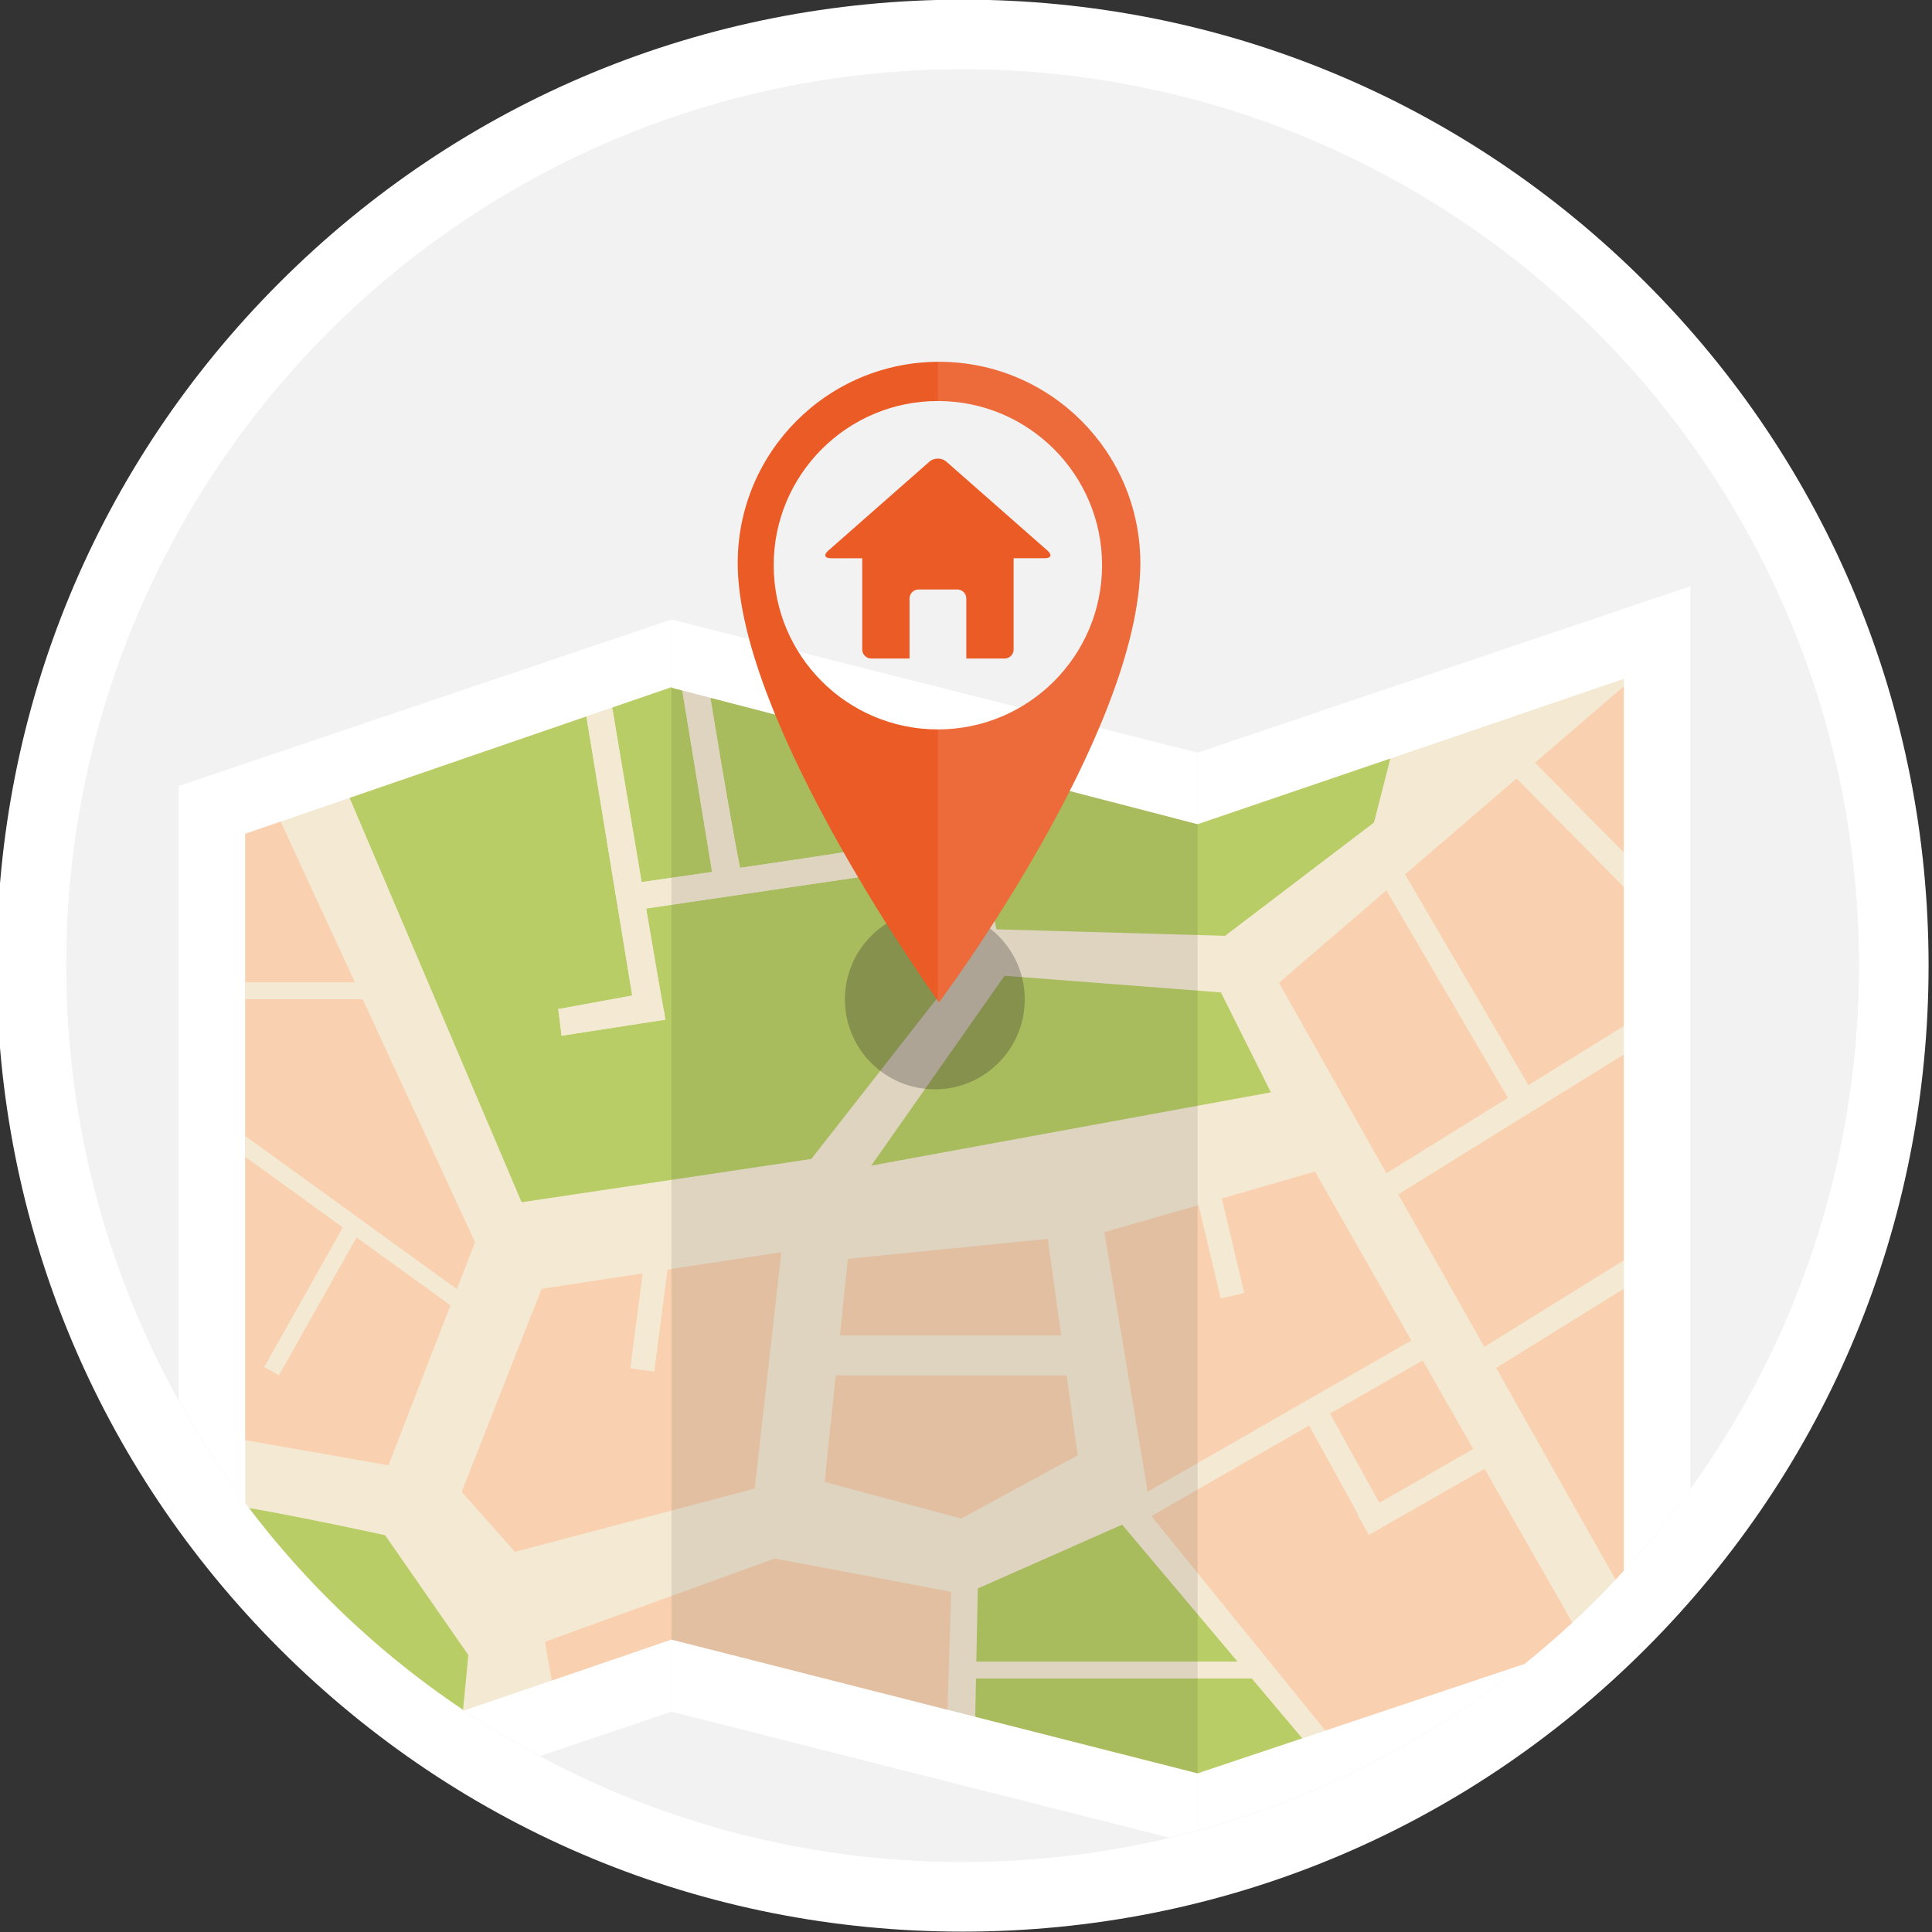 <?xml version="1.0" encoding="utf-8"?>
<!-- Generator: Adobe Illustrator 15.0.0, SVG Export Plug-In  -->
<!DOCTYPE svg PUBLIC "-//W3C//DTD SVG 1.1//EN" "http://www.w3.org/Graphics/SVG/1.1/DTD/svg11.dtd">
<svg version="1.1"
	 xmlns="http://www.w3.org/2000/svg" xmlns:xlink="http://www.w3.org/1999/xlink" xmlns:a="http://ns.adobe.com/AdobeSVGViewerExtensions/3.0/"
	 x="0px" y="0px" width="277px" height="277px" viewBox="0.49 0.051 277 277"
	 overflow="visible" enable-background="new 0.49 0.051 277 277" xml:space="preserve">
<rect x="0.49" y="0.051" width="277" height="277" fill="#333333" stroke="none"/>
<defs>
</defs>
<path fill="#F1F1F1" d="M138.5,271.998C64.888,271.998,5,212.11,5,138.498C5,64.887,64.888,5,138.5,5S272,64.887,272,138.498
	C272,212.11,212.112,271.998,138.5,271.998z"/>
<path fill="#FFFFFF" d="M138.5,10C209.469,10,267,67.531,267,138.498c0,70.97-57.531,128.5-128.5,128.5S10,209.468,10,138.498
	C10,67.531,67.531,10,138.5,10 M138.5,0c-36.995,0-71.775,14.406-97.935,40.565C14.406,66.724,0,101.504,0,138.498
	c0,36.995,14.406,71.775,40.565,97.935s60.939,40.565,97.935,40.565s71.775-14.406,97.935-40.565S277,175.493,277,138.498
	c0-36.994-14.406-71.774-40.565-97.933C210.275,14.406,175.495,0,138.5,0L138.5,0z"/>
<g>
	<defs>
		<circle id="SVGID_1_" cx="138.5" cy="138.498" r="128.5"/>
	</defs>
	<use xlink:href="#SVGID_1_"  overflow="visible" fill="#F2F2F2"/>
	<clipPath id="SVGID_6_">
		<use xlink:href="#SVGID_1_"  overflow="visible"/>
	</clipPath>
	<polygon clip-path="url(#SVGID_6_)" fill="#FFFFFF" points="96.761,245.463 26.103,269.334 26.103,112.743 96.761,88.871 	"/>
	<polygon clip-path="url(#SVGID_6_)" fill="#FFFFFF" points="242.852,240.688 172.193,264.559 172.193,107.967 242.852,84.095 	"/>
	<polygon clip-path="url(#SVGID_6_)" fill="#FFFFFF" points="172.193,264.559 96.761,245.463 96.761,88.871 172.193,107.967 	"/>
	<polygon clip-path="url(#SVGID_6_)" fill="#F4E9D3" points="172.193,118.229 96.761,98.658 96.761,98.578 35.651,119.596 
		35.651,256.03 96.761,235.117 96.761,235.121 172.193,254.298 233.303,233.838 233.303,97.401 	"/>
	<g clip-path="url(#SVGID_6_)">
		<defs>
			<polygon id="SVGID_5_" points="172.193,118.229 96.761,98.658 96.761,98.578 35.651,119.596 35.651,256.03 96.761,235.117 
				96.761,235.121 172.193,254.298 233.303,233.838 233.303,97.401 			"/>
		</defs>
		<clipPath id="SVGID_7_">
			<use xlink:href="#SVGID_5_"  overflow="visible"/>
		</clipPath>
		<path clip-path="url(#SVGID_7_)" fill="#B8CD65" d="M203.227,95.555c0,0-61.898-3.462-102.489-5.293
			c1.624,10.074,4.42,27.131,5.858,34.218c11.828-1.735,27.021-4.035,30.184-4.862l-5.059-21.927l3.856-1.244l7.765,36.846
			l32.824,0.93l21.311-16.218L203.227,95.555z"/>
		<path clip-path="url(#SVGID_7_)" fill="#B8CD65" d="M93.129,130.307c1.355,7.974,2.497,14.597,2.678,15.376l-0.027,0.002
			c0.066,0.349,0.107,0.557,0.107,0.557l-14.88,2.307l-0.478-3.819l10.609-1.941l-6.92-42.127l3.811-0.542
			c0,0,2.337,13.931,4.453,26.398c1.322-0.188,5.176-0.737,10.104-1.452l-5.744-34.97c-17.705-0.775-30.49-1.183-30.635-0.748
			c-0.48,1.432-18.142,19.098-18.142,19.098l27.212,63.975l41.534-6.206l23.724-30.315l-2.805-12.163L93.129,130.307z"/>
		<polygon clip-path="url(#SVGID_7_)" fill="#F9D1B1" points="39.471,115.128 25.626,116.082 26.555,140.911 51.386,140.911 		"/>
		<polygon clip-path="url(#SVGID_7_)" fill="#F9D1B1" points="65.085,187.185 51.608,177.438 40.477,197.214 38.396,196.045 
			49.664,176.03 30.916,162.463 33.475,161.368 65.979,184.889 68.594,178.147 52.486,143.298 26.645,143.298 28.968,205.359 
			56.18,210.138 		"/>
		<path clip-path="url(#SVGID_7_)" fill="#B8CD65" d="M32.309,215.866c0,0,3.343,51.559,4.775,51.081
			c1.432-0.478,29.123-14.799,29.123-14.799l1.432-14.802l-11.936-17.186C55.703,220.161,33.742,215.385,32.309,215.866"/>
		<polygon clip-path="url(#SVGID_7_)" fill="#F9D1B1" points="78.619,235.439 80.051,243.555 135.909,259.309 136.865,228.276 
			111.561,223.505 		"/>
		<path clip-path="url(#SVGID_7_)" fill="#B8CD65" d="M179.975,240.688h-39.55l-0.22,10.982l54.903,16.709l5.724-2.223
			c-1.331-1.684-2.652-3.369-3.959-5.074c-2.682-3.493-5.348-7.008-8.062-10.476l-0.387,0.108L179.975,240.688z"/>
		<polygon clip-path="url(#SVGID_7_)" fill="#B8CD65" points="161.39,218.643 140.684,227.799 140.473,238.304 177.961,238.304 		
			"/>
		<polygon clip-path="url(#SVGID_7_)" fill="#F9D1B1" points="191.16,202.715 198.242,215.544 211.741,207.802 204.476,195.073 		
			"/>
		<polygon clip-path="url(#SVGID_7_)" fill="#F9D1B1" points="220.54,109.399 248.549,137.725 249.022,137.432 251.445,80.277 
			231.297,94.13 236.646,95.555 		"/>
		<polygon clip-path="url(#SVGID_7_)" fill="#F9D1B1" points="200.939,171.285 213.293,193.185 247.561,171.932 248.793,142.844 
			248.033,142.076 		"/>
		<polygon clip-path="url(#SVGID_7_)" fill="#F9D1B1" points="245.564,139.577 217.935,111.637 201.914,125.412 219.627,155.663 		
			"/>
		<polygon clip-path="url(#SVGID_7_)" fill="#F9D1B1" points="189.043,168.022 175.646,171.877 178.857,185.405 175.526,186.197 
			172.351,172.826 158.826,176.716 165.031,213.954 202.867,192.254 		"/>
		<path clip-path="url(#SVGID_7_)" fill="#F9D1B1" d="M237.121,235.439l-7.161,4.295l-16.611-29.113l-16.593,9.471l-1.568-2.796
			l0.082-0.047l-7.082-12.833L165.54,217.41l26.228,32.351l-0.717,0.205c2.537,3.247,5.073,6.493,7.654,9.707
			c1.496,1.862,3.008,3.713,4.533,5.548l41.045-15.937l3.102-73.213l-32.408,20.102L237.121,235.439z"/>
		<polygon clip-path="url(#SVGID_7_)" fill="#F9D1B1" points="199.271,127.682 183.836,140.952 199.254,168.296 216.715,157.469 		
			"/>
		<polygon clip-path="url(#SVGID_7_)" fill="#F4E9D3" points="58.568,143.298 58.568,140.911 51.386,140.911 26.555,140.911 
			17.031,140.911 15.6,143.298 26.645,143.298 52.488,143.298 		"/>
		<polygon clip-path="url(#SVGID_7_)" fill="#F4E9D3" points="30.916,162.463 49.662,176.03 38.396,196.045 40.477,197.214 
			51.608,177.438 65.086,187.185 65.725,187.65 67.125,185.716 65.978,184.889 33.475,161.368 		"/>
		<path clip-path="url(#SVGID_7_)" fill="#F4E9D3" d="M264.394,161.494l-16.833,10.438l-34.268,21.253l-12.354-21.899l47.094-29.209
			l0.76,0.768l10.348,10.464l2.438-2.41l-10.557-10.676l1.811-1.12l-1.806-2.911l-2.004,1.241l-0.474,0.293l-28.009-28.325
			l16.104-13.845l-5.347-1.425l-1.815-0.485l-13.991,10.65l-1.247-1.259l-2.437,2.406l0.934,0.947l-15.265,11.614l-21.31,16.218
			l-0.632,0.481l5.685,6.495l2.432,17.374l5.393,9.448l13.824,24.233l-37.837,21.7l-1.567,0.898l-0.342-0.421l-2.865,2.864
			l1.134,1.347l16.571,19.661h-37.488h-1.222l-1.433,2.385h2.606h39.55l8.45,10.027l0.387-0.108l2.237-0.642l0.719-0.205
			L165.54,217.41l22.647-12.994l7.082,12.833l-0.082,0.047l1.568,2.796l16.593-9.471l16.611,29.113l7.161-4.295l-22.145-39.267
			l32.408-20.102l18.814-11.668L264.394,161.494z M217.935,111.637l27.63,27.94l-25.938,16.086l-17.715-30.251L217.935,111.637z
			 M183.836,140.952l15.436-13.271l17.443,29.787l-17.461,10.827L183.836,140.952z M198.242,215.544l-7.082-12.829l13.315-7.642
			l7.265,12.729L198.242,215.544z"/>
		<path clip-path="url(#SVGID_7_)" fill="#F4E9D3" d="M131.721,97.69l5.059,21.927c-3.162,0.827-18.355,3.127-30.184,4.862
			c-1.438-7.087-4.234-24.144-5.858-34.212c-0.751-4.65-1.251-7.811-1.251-7.811l-3.811,0.54l1.166,7.098l5.744,34.97
			c-4.928,0.715-8.781,1.264-10.104,1.452c-2.116-12.468-4.453-26.398-4.453-26.398l-3.811,0.542l6.92,42.127l-10.609,1.941
			l0.478,3.819l14.88-2.307c0,0-0.041-0.208-0.106-0.557l0.026-0.002c-0.181-0.779-1.322-7.402-2.678-15.374l44.602-6.574
			l2.805,12.165l1.012,4.375l2.396,0.479l0.561-0.8l0.246,0.018l-1.408-6.68l-7.765-36.848L131.721,97.69z"/>
		<polygon clip-path="url(#SVGID_7_)" fill="#F9D1B1" points="112.515,179.582 96.176,182.073 94.276,196.67 90.88,196.229 
			92.65,182.615 78.142,184.833 66.683,213.954 74.323,222.546 108.697,213.476 		"/>
		<polygon clip-path="url(#SVGID_7_)" fill="#B8CD65" points="143.943,140.754 125.405,167.168 182.697,156.661 175.535,142.339 
			144.749,139.972 144.504,139.954 		"/>
		<polygon clip-path="url(#SVGID_7_)" fill="#F9D1B1" points="122.063,180.535 120.916,191.515 152.627,191.515 150.709,177.671 		
			"/>
		<polygon clip-path="url(#SVGID_7_)" fill="#F9D1B1" points="118.722,212.521 138.297,217.773 155.006,208.703 153.42,197.244 
			120.318,197.244 		"/>
		<path clip-path="url(#SVGID_7_)" fill="#F4E9D3" d="M178.857,185.405l-3.211-13.526l-1.226-5.173
			c-0.904,0.739-1.954,1.283-3.142,1.594l1.071,4.526l3.176,13.371L178.857,185.405z"/>
		<path clip-path="url(#SVGID_7_)" fill="#F4E9D3" d="M94.276,196.67l1.899-14.597l0.581-4.462c-1.106,0.373-2.28,0.507-3.504,0.375
			l-0.601,4.629l-1.772,13.613L94.276,196.67z"/>
	</g>
	<g clip-path="url(#SVGID_6_)">
		<defs>
			<rect id="SVGID_4_" x="96.761" y="98.658" width="75.433" height="155.64"/>
		</defs>
		<clipPath id="SVGID_8_">
			<use xlink:href="#SVGID_4_"  overflow="visible"/>
		</clipPath>
		<polygon opacity="0.1" clip-path="url(#SVGID_8_)" fill="#1A1A1A" points="96.761,235.121 96.761,98.658 172.193,118.229 
			172.193,254.298 		"/>
	</g>
	<g clip-path="url(#SVGID_6_)">
		<defs>
			<rect id="SVGID_3_" x="121.631" y="130.453" width="25.779" height="25.777"/>
		</defs>
		<clipPath id="SVGID_9_">
			<use xlink:href="#SVGID_3_"  overflow="visible"/>
		</clipPath>
		<path opacity="0.25" clip-path="url(#SVGID_9_)" fill="#1C1419" d="M147.41,143.339c0,7.12-5.771,12.894-12.891,12.894
			c-7.117,0-12.889-5.773-12.889-12.894c0-7.115,5.771-12.886,12.889-12.886C141.639,130.453,147.41,136.224,147.41,143.339"/>
	</g>
	<path clip-path="url(#SVGID_6_)" fill="#EB5B25" d="M150.697,79.015l-14.518-12.77c-0.676-0.594-1.771-0.594-2.439,0l-14.516,12.77
		c-0.675,0.593-0.496,1.076,0.408,1.076h4.477v13.077c0,0.715,0.589,1.302,1.304,1.302h5.48v-8.601c0-0.713,0.587-1.303,1.304-1.303
		h5.533c0.72,0,1.305,0.574,1.305,1.303v8.601h5.479c0.723,0,1.304-0.587,1.304-1.302V80.085h4.479
		C151.186,80.085,151.365,79.607,150.697,79.015z"/>
	<path clip-path="url(#SVGID_6_)" fill="#EB5B25" d="M135.118,51.923c-15.94,0-28.86,12.921-28.86,28.862
		c0,23.05,28.86,62.986,28.86,62.986s28.863-38.48,28.863-62.986C163.981,64.844,151.059,51.923,135.118,51.923z M134.961,104.631
		c-13.004,0-23.543-10.54-23.543-23.542c0-13.001,10.539-23.543,23.543-23.543c13,0,23.539,10.542,23.539,23.543
		C158.5,94.091,147.961,104.631,134.961,104.631z"/>
	<g clip-path="url(#SVGID_6_)">
		<defs>
			<path id="SVGID_2_" d="M135.118,51.923c-15.94,0-28.86,12.921-28.86,28.862c0,23.05,28.86,62.986,28.86,62.986
				s28.863-38.48,28.863-62.986C163.981,64.844,151.059,51.923,135.118,51.923z M134.961,104.631
				c-13.004,0-23.543-10.54-23.543-23.542c0-13.001,10.539-23.543,23.543-23.543c13,0,23.539,10.542,23.539,23.543
				C158.5,94.091,147.961,104.631,134.961,104.631z"/>
		</defs>
		<clipPath id="SVGID_10_">
			<use xlink:href="#SVGID_2_"  overflow="visible"/>
		</clipPath>
		<polygon opacity="0.1" clip-path="url(#SVGID_10_)" fill="#FFFFFF" points="134.954,51.923 134.954,51.929 134.954,51.929 
			134.954,58.695 134.954,58.695 134.954,102.875 134.954,102.875 134.954,143.465 134.954,143.467 134.954,143.771 
			135.063,143.771 135.063,143.771 135.063,143.771 163.926,143.771 163.926,51.923 		"/>
	</g>
</g>
</svg>
